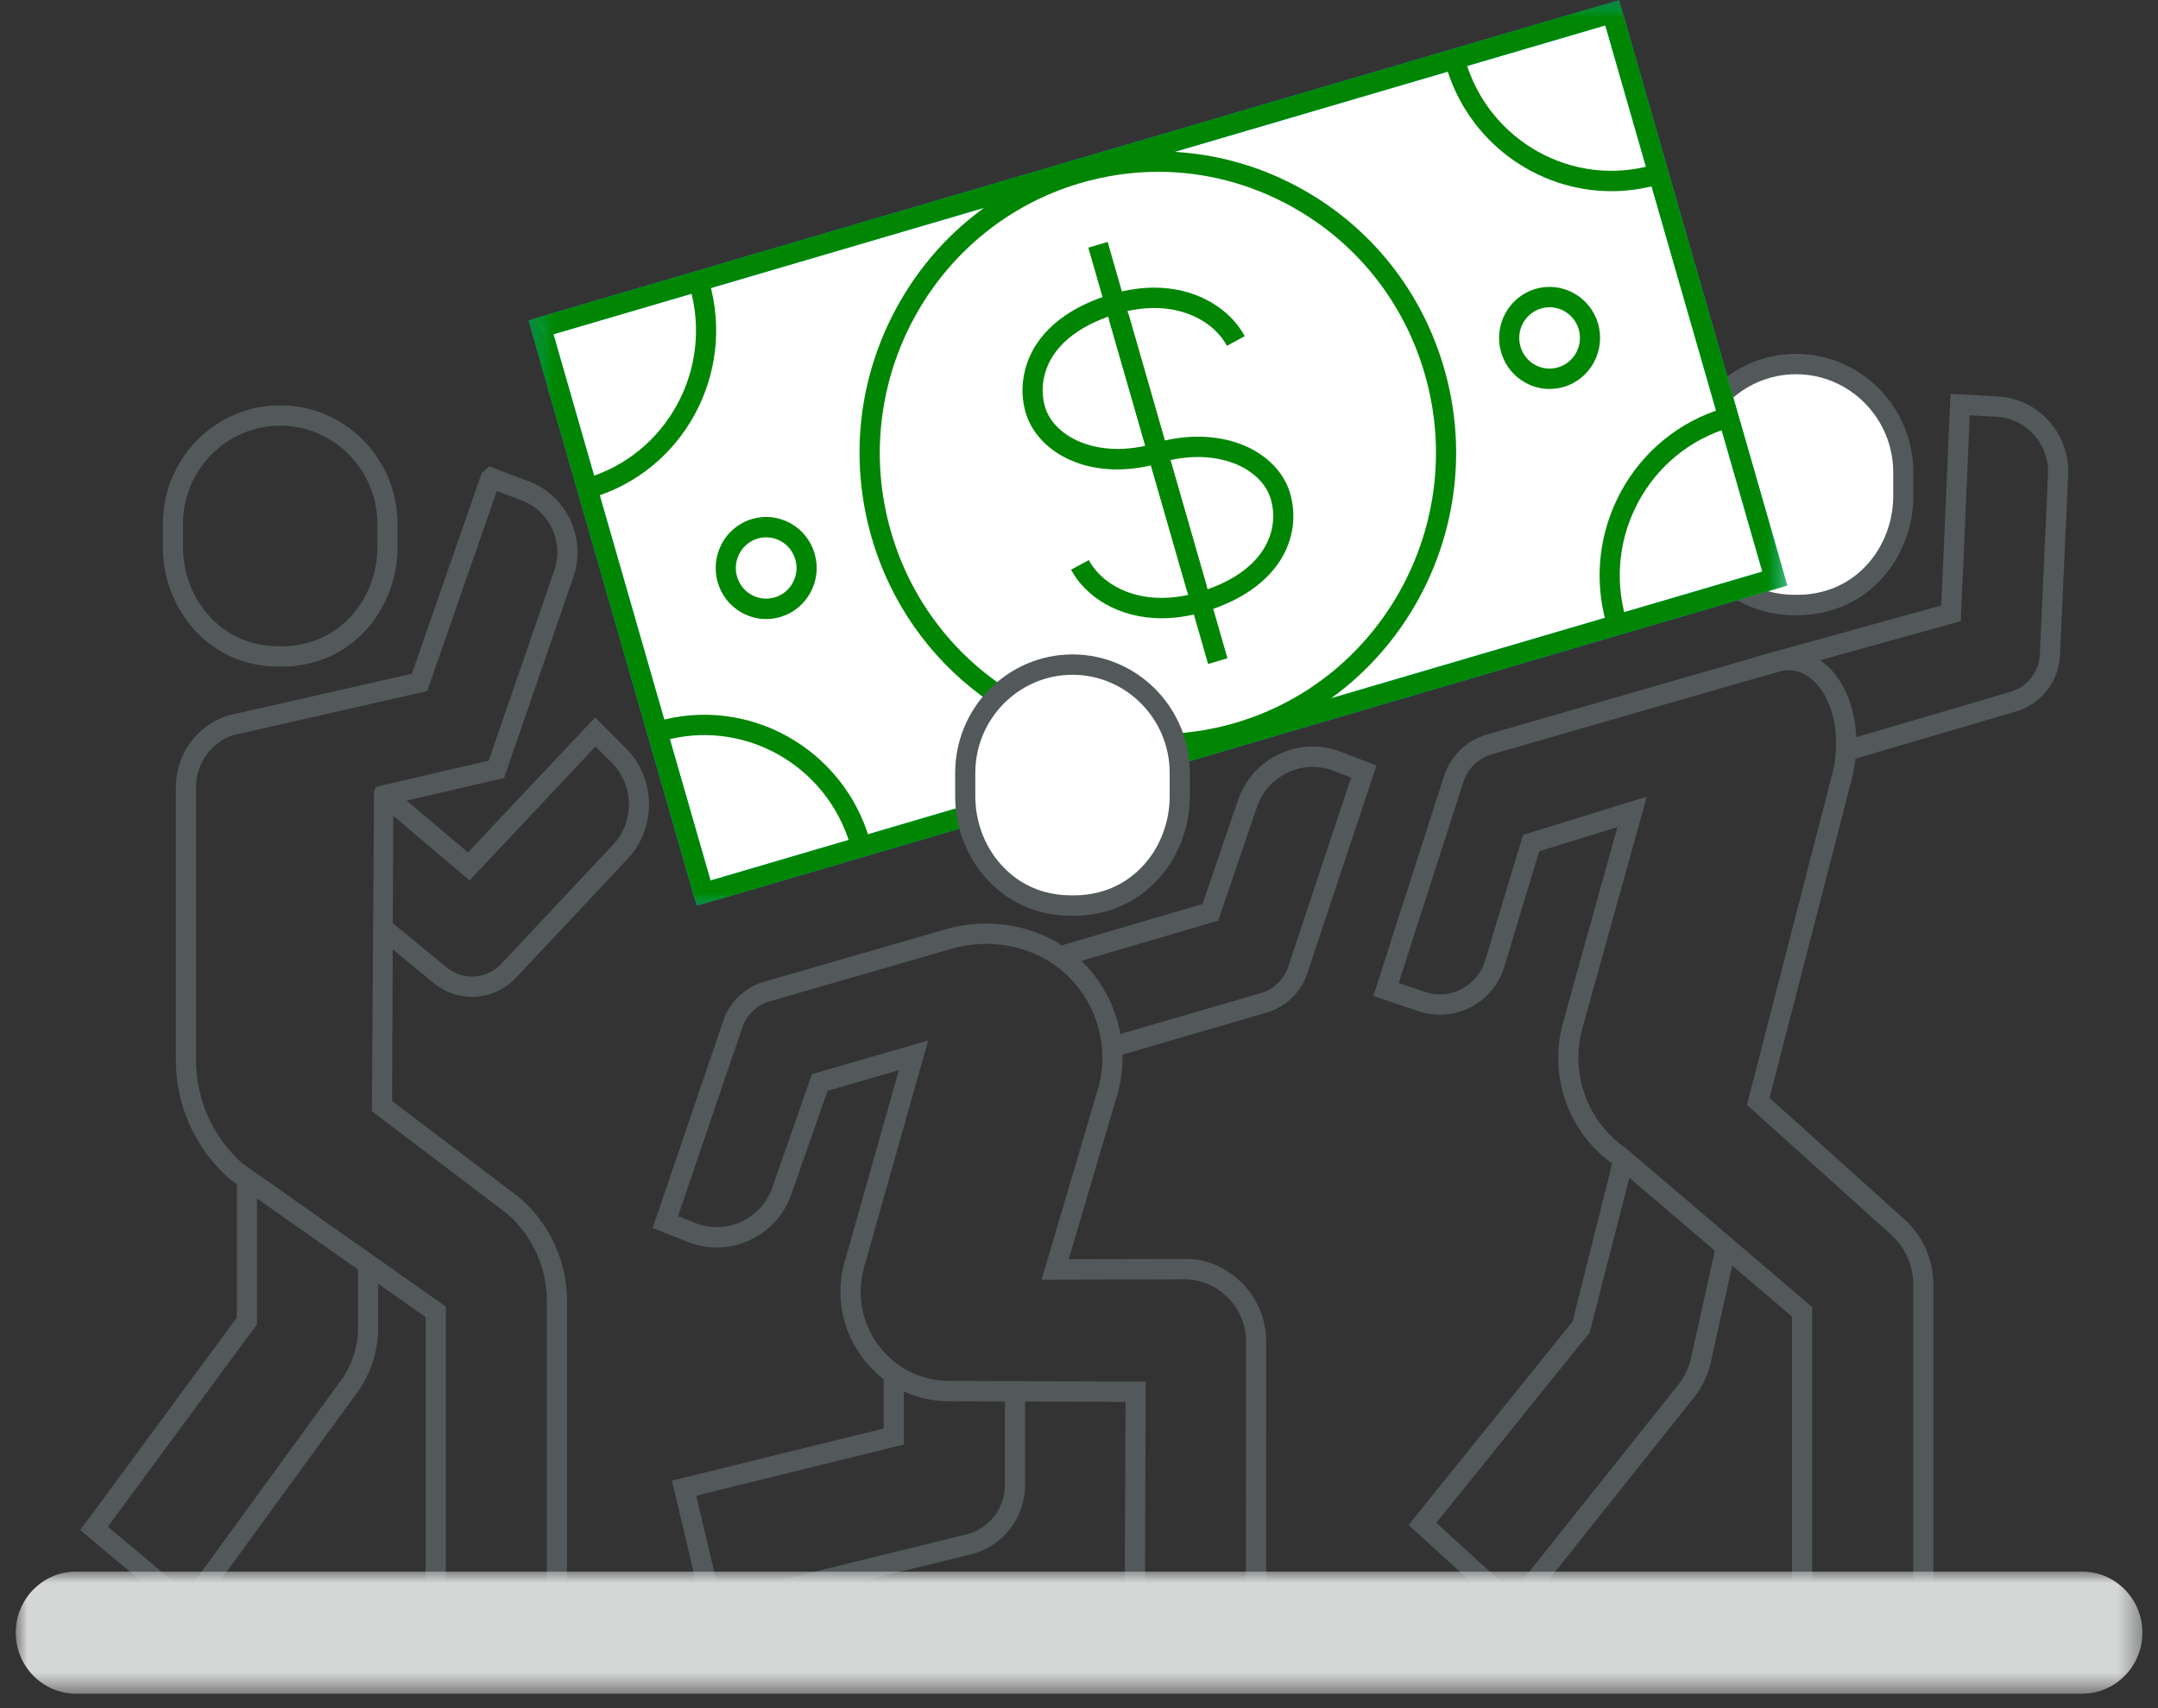 <?xml version="1.0" encoding="UTF-8"?>
<svg width="96px" height="76px" viewBox="0 0 96 76" version="1.1" xmlns="http://www.w3.org/2000/svg" xmlns:xlink="http://www.w3.org/1999/xlink">
    <rect x="0" y="0" width="96" height="76" fill="#333333" stroke="none"/>
    <title>revenue_ic</title>
    <defs>
        <polygon id="path-1" points="0.402 0.742 56.405 0.742 56.405 41.036 0.402 41.036"></polygon>
        <polygon id="path-3" points="0.402 0.742 56.405 0.742 56.405 41.036 0.402 41.036"></polygon>
        <polygon id="path-5" points="0 -0 94.606 -0 94.606 5.435 0 5.435"></polygon>
    </defs>
    <g id="Design" stroke="none" stroke-width="1" fill="none" fill-rule="evenodd">
        <g id="Megabahis_Aff_web" transform="translate(-282, -848)">
            <g id="Features" transform="translate(138, 672)">
                <g id="//-FEATURE-ITEMS-Shortcode" transform="translate(0, 138)">
                    <g id="Community" transform="translate(24.7, 37.1)">
                        <g id="Group-64" transform="translate(120, 0)">
                            <path d="M83.97,21.92 L83.97,22.948 C83.97,24.95 82.802,26.826 80.943,27.518 C80.425,27.712 79.87,27.816 79.299,27.816 L79.099,27.816 C78.668,27.816 78.246,27.757 77.841,27.646 C75.786,27.08 74.427,25.097 74.427,22.945 L74.427,21.92 C74.427,19.257 76.563,17.098 79.198,17.098 C81.833,17.098 83.97,19.257 83.97,21.92" id="Fill-1" fill="#FFFFFF"></path>
                            <path d="M79.198,17.551 C76.814,17.551 74.875,19.511 74.875,21.921 L74.875,22.945 C74.875,24.956 76.143,26.709 77.959,27.209 C78.333,27.311 78.716,27.363 79.1,27.363 L79.299,27.363 C79.809,27.363 80.309,27.272 80.787,27.093 C82.424,26.485 83.522,24.819 83.522,22.948 L83.522,21.921 C83.522,19.511 81.582,17.551 79.198,17.551 M79.299,28.269 L79.1,28.269 C78.637,28.269 78.175,28.207 77.724,28.083 C75.519,27.476 73.979,25.364 73.979,22.945 L73.979,21.921 C73.979,19.011 76.32,16.645 79.198,16.645 C82.077,16.645 84.418,19.011 84.418,21.921 L84.418,22.948 C84.418,25.196 83.084,27.204 81.098,27.943 C80.52,28.16 79.914,28.269 79.299,28.269" id="Fill-3" fill="#53595A"></path>
                            <path d="M30.653,72.962 L29.193,66.779 L38.613,64.457 L38.613,62.036 L39.509,62.036 L39.509,65.168 L30.271,67.446 L31.316,71.866 L42.277,69.174 C43.294,68.93 44.004,68.021 44.004,66.965 L44.004,62.722 L44.9,62.722 L44.9,66.965 C44.9,68.442 43.908,69.712 42.487,70.056 L30.653,72.962 Z" id="Fill-5" fill="#53595A"></path>
                            <path d="M50.231,71.961 L54.726,71.961 L54.733,60.606 C54.733,59.861 54.446,59.16 53.924,58.635 C53.406,58.11 52.715,57.822 51.981,57.822 C51.974,57.822 45.637,57.837 45.637,57.837 L48.134,49.38 C48.873,46.875 47.559,44.187 45.14,43.26 C44.027,42.832 42.783,42.78 41.638,43.111 L33.528,45.455 C32.963,45.618 32.513,46.05 32.323,46.613 L29.462,55.009 L30.234,55.315 C30.899,55.577 31.625,55.558 32.278,55.258 C32.929,54.956 33.42,54.414 33.659,53.731 L35.422,48.69 L40.589,47.196 L37.802,57.066 C37.385,58.313 37.576,59.621 38.321,60.675 C39.066,61.728 40.228,62.335 41.511,62.34 L50.271,62.372 L50.231,71.961 Z M55.622,72.867 L49.331,72.867 L49.371,63.275 L41.507,63.246 C39.934,63.24 38.507,62.496 37.592,61.202 C36.677,59.907 36.442,58.301 36.947,56.796 L39.285,48.516 L36.113,49.433 L34.504,54.034 C34.183,54.95 33.525,55.676 32.651,56.081 C31.777,56.484 30.803,56.512 29.906,56.159 L28.334,55.537 L31.475,46.317 C31.761,45.477 32.436,44.829 33.282,44.584 L41.392,42.24 C42.722,41.855 44.165,41.919 45.459,42.413 C48.312,43.507 49.865,46.682 48.993,49.638 L46.842,56.927 L51.972,56.916 C52.955,56.882 53.868,57.297 54.558,57.993 C55.25,58.691 55.63,59.618 55.629,60.606 L55.622,72.867 Z" id="Fill-7" fill="#53595A"></path>
                            <polygon id="Fill-9" fill="#FFFFFF" points="23.364 15.464 30.601 40.639 78.255 26.642 71.018 1.467"></polygon>
                            <g id="Group-13" transform="translate(22.406, 0.164)">
                                <mask id="mask-2" fill="white">
                                    <use xlink:href="#path-1"></use>
                                </mask>
                                <g id="Clip-12"></g>
                                <path d="M1.514,15.608 L8.502,39.913 L55.293,26.169 L48.307,1.865 L1.514,15.608 Z M7.89,41.036 L0.402,14.99 L48.918,0.742 L56.405,26.787 L7.89,41.036 Z" id="Fill-11" fill="#00CED4" mask="url(#mask-2)"></path>
                            </g>
                            <g id="Group-16" transform="translate(22.406, 0.164)">
                                <mask id="mask-4" fill="white">
                                    <use xlink:href="#path-3"></use>
                                </mask>
                                <g id="Clip-15"></g>
                                <path d="M1.514,15.608 L8.502,39.913 L55.293,26.169 L48.307,1.865 L1.514,15.608 Z M7.89,41.036 L0.402,14.99 L48.918,0.742 L56.405,26.787 L7.89,41.036 Z" id="Fill-14" fill="#008602" mask="url(#mask-4)"></path>
                            </g>
                            <path d="M63.119,17.438 C65.094,24.309 61.185,31.499 54.386,33.495 C47.588,35.492 40.475,31.54 38.499,24.668 C36.524,17.797 40.433,10.607 47.232,8.611 C54.03,6.614 61.143,10.566 63.119,17.438" id="Fill-17" fill="#FFFFFF"></path>
                            <path d="M50.827,8.544 C49.667,8.544 48.501,8.711 47.358,9.047 C40.807,10.97 37.027,17.922 38.931,24.542 C40.833,31.163 47.713,34.987 54.261,33.06 C60.811,31.136 64.591,24.184 62.688,17.564 C61.766,14.357 59.664,11.705 56.768,10.096 C54.917,9.067 52.882,8.544 50.827,8.544 M50.815,34.464 C45.063,34.464 39.753,30.65 38.069,24.795 C37.081,21.356 37.477,17.732 39.183,14.594 C40.89,11.455 43.705,9.176 47.108,8.176 C50.511,7.176 54.095,7.577 57.199,9.302 C60.306,11.027 62.56,13.872 63.549,17.311 C65.591,24.412 61.535,31.866 54.511,33.931 C53.28,34.292 52.038,34.464 50.815,34.464" id="Fill-19" fill="#008602"></path>
                            <path d="M25.634,23.045 L25.384,22.175 C28.967,21.122 31.035,17.319 29.993,13.697 L30.854,13.444 C32.034,17.546 29.691,21.853 25.634,23.045" id="Fill-21" fill="#008602"></path>
                            <path d="M70.986,9.406 C67.664,9.406 64.595,7.203 63.622,3.82 L64.483,3.567 C65.524,7.188 69.284,9.282 72.871,8.227 L73.121,9.098 C72.409,9.307 71.692,9.406 70.986,9.406" id="Fill-23" fill="#008602"></path>
                            <path d="M37.135,38.539 C36.094,34.917 32.33,32.825 28.748,33.879 L28.497,33.01 C32.557,31.817 36.817,34.184 37.996,38.286 L37.135,38.539 Z" id="Fill-25" fill="#008602"></path>
                            <path d="M70.764,28.662 C69.586,24.56 71.928,20.254 75.985,19.06 L76.235,19.931 C72.652,20.984 70.584,24.787 71.625,28.409 L70.764,28.662 Z" id="Fill-27" fill="#008602"></path>
                            <path d="M48.997,21.786 C46.871,21.786 45.331,20.66 44.923,19.241 C44.648,18.285 44.795,17.231 45.323,16.347 C45.968,15.273 47.163,14.453 48.781,13.979 C51.681,13.125 53.87,14.354 54.671,15.857 L53.881,16.288 C53.245,15.094 51.454,14.136 49.031,14.849 C47.633,15.26 46.616,15.94 46.09,16.817 C45.691,17.484 45.579,18.275 45.784,18.988 C46.176,20.352 48.163,21.366 50.689,20.623 L50.939,21.494 C50.253,21.694 49.601,21.786 48.997,21.786" id="Fill-29" fill="#008602"></path>
                            <polygon id="Fill-31" fill="#008602" points="52.113 27.219 47.714 11.918 48.575 11.665 52.974 26.966"></polygon>
                            <path d="M50.978,28.408 C49.012,28.408 47.567,27.41 46.947,26.248 L47.737,25.819 C48.372,27.012 50.162,27.97 52.588,27.258 C55.608,26.371 56.225,24.473 55.835,23.118 C55.637,22.429 55.046,21.848 54.21,21.521 C53.267,21.152 52.1,21.139 50.93,21.483 L50.68,20.613 C52.039,20.214 53.407,20.237 54.534,20.676 C55.631,21.105 56.42,21.903 56.696,22.865 C57.24,24.761 56.26,27.123 52.838,28.128 C52.179,28.322 51.556,28.408 50.978,28.408" id="Fill-33" fill="#008602"></path>
                            <polygon id="Fill-35" fill="#008602" points="53.043 30.442 48.644 15.141 49.506 14.888 53.904 30.189"></polygon>
                            <path d="M33.386,24.807 C33.258,24.807 33.132,24.825 33.007,24.862 C32.292,25.071 31.88,25.83 32.088,26.553 C32.188,26.902 32.418,27.192 32.733,27.367 C33.05,27.542 33.413,27.582 33.76,27.481 C34.107,27.379 34.394,27.147 34.567,26.828 C34.741,26.509 34.781,26.141 34.68,25.792 C34.579,25.442 34.35,25.152 34.034,24.976 C33.831,24.863 33.61,24.807 33.386,24.807 M33.38,28.443 C33.007,28.443 32.639,28.348 32.302,28.161 C31.776,27.869 31.394,27.388 31.227,26.806 C30.882,25.603 31.568,24.34 32.757,23.991 C33.332,23.822 33.939,23.89 34.465,24.182 C34.992,24.475 35.374,24.957 35.541,25.539 C35.709,26.12 35.642,26.732 35.353,27.264 C35.063,27.796 34.587,28.183 34.01,28.351 C33.802,28.412 33.591,28.443 33.38,28.443" id="Fill-37" fill="#008602"></path>
                            <path d="M67.858,14.625 C67.512,14.726 67.226,14.959 67.052,15.278 C66.878,15.598 66.838,15.967 66.939,16.317 C67.039,16.667 67.268,16.955 67.584,17.132 C67.901,17.306 68.265,17.346 68.612,17.245 C69.327,17.035 69.739,16.278 69.531,15.556 C69.323,14.833 68.571,14.414 67.858,14.625 M68.231,18.206 C67.858,18.206 67.49,18.112 67.154,17.925 C66.627,17.633 66.245,17.152 66.078,16.57 C65.91,15.989 65.977,15.374 66.267,14.842 C66.556,14.31 67.032,13.924 67.608,13.755 C68.8,13.406 70.047,14.102 70.392,15.303 C70.738,16.504 70.051,17.766 68.862,18.116 C68.654,18.176 68.441,18.206 68.231,18.206" id="Fill-39" fill="#008602"></path>
                            <path d="M51.782,35.293 L51.782,36.32 C51.782,38.323 50.614,40.199 48.755,40.891 C48.237,41.084 47.682,41.189 47.111,41.189 L46.911,41.189 C46.48,41.189 46.058,41.13 45.654,41.018 C43.598,40.453 42.239,38.47 42.239,36.317 L42.239,35.293 C42.239,32.629 44.375,30.469 47.01,30.469 C49.645,30.469 51.782,32.629 51.782,35.293" id="Fill-41" fill="#FFFFFF"></path>
                            <path d="M47.01,30.923 C44.626,30.923 42.687,32.883 42.687,35.293 L42.687,36.318 C42.687,38.329 43.955,40.082 45.771,40.582 C46.142,40.683 46.525,40.736 46.912,40.736 L47.111,40.736 C47.62,40.736 48.12,40.645 48.6,40.467 C50.236,39.857 51.334,38.191 51.334,36.32 L51.334,35.293 C51.334,32.883 49.394,30.923 47.01,30.923 M47.111,41.642 L46.912,41.642 C46.446,41.642 45.983,41.579 45.535,41.456 C43.331,40.849 41.791,38.736 41.791,36.318 L41.791,35.293 C41.791,32.383 44.132,30.017 47.01,30.017 C49.889,30.017 52.23,32.383 52.23,35.293 L52.23,36.32 C52.23,38.569 50.896,40.576 48.91,41.316 C48.331,41.532 47.725,41.642 47.111,41.642" id="Fill-43" fill="#53595A"></path>
                            <path d="M20.297,45.254 C20.138,45.254 19.979,45.239 19.821,45.211 C19.363,45.129 18.93,44.924 18.569,44.619 L15.881,42.409 L16.447,41.707 L19.139,43.92 C19.384,44.128 19.674,44.264 19.979,44.32 C20.564,44.426 21.16,44.234 21.577,43.808 L26.572,38.486 C27.53,37.469 27.51,35.839 26.526,34.849 L25.794,34.113 L20.19,40.068 L16.222,36.714 L16.796,36.019 L20.12,38.828 L25.776,32.818 L27.157,34.207 C28.485,35.542 28.512,37.741 27.222,39.11 L22.22,44.439 C21.702,44.967 21.009,45.254 20.297,45.254" id="Fill-45" fill="#53595A"></path>
                            <path d="M7.753,73.069 L2.87,68.977 L9.834,59.526 L9.834,53.452 L10.73,53.452 L10.73,59.827 L4.097,68.828 L7.594,71.76 L14.37,62.453 C14.926,61.742 15.227,60.867 15.227,59.977 L15.227,57.115 L16.123,57.115 L16.123,59.977 C16.123,61.07 15.754,62.145 15.082,63.003 L7.753,73.069 Z" id="Fill-47" fill="#53595A"></path>
                            <path d="M66.697,73.071 L61.962,68.749 L69.259,59.695 L71.103,52.337 L71.972,52.559 L70.016,60.19 L63.194,68.654 L66.594,71.757 L73.962,62.506 C74.238,62.16 74.435,61.748 74.53,61.314 L75.639,56.31 L76.514,56.508 L75.406,61.511 C75.279,62.08 75.022,62.621 74.661,63.074 L66.697,73.071 Z" id="Fill-49" fill="#53595A"></path>
                            <path d="M19.129,71.961 L23.626,71.961 L23.626,58.787 C23.626,57.299 22.987,55.887 21.875,54.913 L15.844,50.339 L15.939,36.127 L16.029,35.916 L16.257,35.853 L21.04,34.745 L23.962,26.269 C24.392,25.021 23.745,23.629 22.52,23.168 L21.402,22.747 L18.304,31.648 L9.679,33.608 C8.7,33.92 8.018,34.861 8.018,35.938 L8.018,48.06 C8.018,49.829 8.773,51.508 10.092,52.669 L19.129,59.031 L19.129,71.961 Z M24.522,72.867 L18.233,72.867 L18.233,59.503 L9.541,53.381 C7.989,52.019 7.122,50.09 7.122,48.06 L7.122,35.938 C7.122,34.463 8.056,33.176 9.447,32.734 L17.623,30.876 L20.733,21.94 L21.064,21.654 L22.833,22.319 C24.511,22.951 25.397,24.857 24.809,26.566 L21.723,35.517 L16.797,36.656 L16.742,49.887 L22.437,54.209 C23.772,55.374 24.522,57.036 24.522,58.787 L24.522,72.867 Z" id="Fill-51" fill="#53595A"></path>
                            <path d="M11.764,19.84 C9.38,19.84 7.441,21.801 7.441,24.21 L7.441,25.235 C7.441,27.246 8.709,28.999 10.525,29.499 C10.896,29.6 11.279,29.653 11.666,29.653 L11.865,29.653 C12.374,29.653 12.874,29.562 13.354,29.384 C14.99,28.774 16.088,27.108 16.088,25.237 L16.088,24.21 C16.088,21.801 14.148,19.84 11.764,19.84 M11.865,30.559 L11.666,30.559 C11.2,30.559 10.737,30.496 10.289,30.373 C8.085,29.766 6.545,27.653 6.545,25.235 L6.545,24.21 C6.545,21.3 8.886,18.934 11.764,18.934 C14.643,18.934 16.984,21.3 16.984,24.21 L16.984,25.237 C16.984,27.486 15.65,29.493 13.664,30.233 C13.085,30.449 12.479,30.559 11.865,30.559" id="Fill-53" fill="#53595A"></path>
                            <path d="M48.852,47.936 L48.603,47.065 L55.409,45.08 C55.97,44.914 56.419,44.479 56.606,43.915 L59.406,35.498 L58.632,35.197 C57.965,34.94 57.238,34.964 56.589,35.271 C55.939,35.576 55.452,36.121 55.218,36.806 L53.491,41.862 L46.801,43.826 L46.551,42.955 L52.795,41.123 L54.372,36.511 C54.686,35.591 55.339,34.859 56.21,34.449 C57.081,34.04 58.056,34.005 58.953,34.352 L60.53,34.962 L57.455,44.204 C57.175,45.048 56.504,45.7 55.66,45.95 L48.852,47.936 Z" id="Fill-55" fill="#53595A"></path>
                            <path d="M79.913,71.961 L84.41,71.961 L84.41,58.048 C84.41,57.201 84.051,56.394 83.426,55.832 L77.014,50.058 L80.734,35.627 C81.309,33.674 80.805,32.033 80.053,31.263 C79.722,30.926 79.174,30.57 78.413,30.787 L65.673,34.458 C65.067,34.632 64.589,35.099 64.394,35.705 L61.52,44.638 L62.693,45.033 C63.236,45.216 63.814,45.171 64.322,44.905 C64.829,44.641 65.2,44.191 65.367,43.639 L67.053,38.049 L72.56,36.345 L69.697,46.635 C69.133,48.668 69.918,50.826 71.651,52.004 L79.913,59.056 L79.913,71.961 Z M85.306,72.867 L79.017,72.867 L79.017,59.477 L71.112,52.726 C69.096,51.36 68.166,48.801 68.834,46.39 L71.252,37.697 L67.771,38.775 L66.224,43.902 C65.986,44.69 65.456,45.332 64.733,45.71 C64.007,46.087 63.183,46.151 62.41,45.893 L60.393,45.213 L63.541,35.425 C63.829,34.532 64.534,33.844 65.428,33.587 L78.168,29.916 C79.074,29.652 79.994,29.915 80.69,30.627 C81.835,31.796 82.191,33.854 81.597,35.87 L78.019,49.75 L84.022,55.155 C84.837,55.889 85.306,56.942 85.306,58.048 L85.306,72.867 Z" id="Fill-57" fill="#53595A"></path>
                            <path d="M81.632,34.716 L81.382,33.846 L88.732,31.683 C89.475,31.472 90.001,30.809 90.044,30.033 L90.408,21.989 C90.467,20.659 89.448,19.519 88.134,19.445 L86.926,19.377 L86.527,28.537 L77.55,31.028 L77.312,30.154 L85.66,27.837 L86.07,18.422 L88.184,18.541 C89.986,18.642 91.386,20.206 91.303,22.03 L90.939,30.078 C90.875,31.245 90.088,32.238 88.98,32.554 L81.632,34.716 Z" id="Fill-59" fill="#53595A"></path>
                            <g id="Group-63" transform="translate(0, 70.823)">
                                <mask id="mask-6" fill="white">
                                    <use xlink:href="#path-5"></use>
                                </mask>
                                <g id="Clip-62"></g>
                                <path d="M91.918,5.435 L2.689,5.435 C1.204,5.435 -8.96226415e-05,4.219 -8.96226415e-05,2.717 C-8.96226415e-05,1.216 1.204,-0 2.689,-0 L91.918,-0 C93.402,-0 94.606,1.216 94.606,2.717 C94.606,4.219 93.402,5.435 91.918,5.435" id="Fill-61" fill="#D5D6D6" mask="url(#mask-6)"></path>
                            </g>
                        </g>
                    </g>
                </g>
            </g>
        </g>
    </g>
</svg>